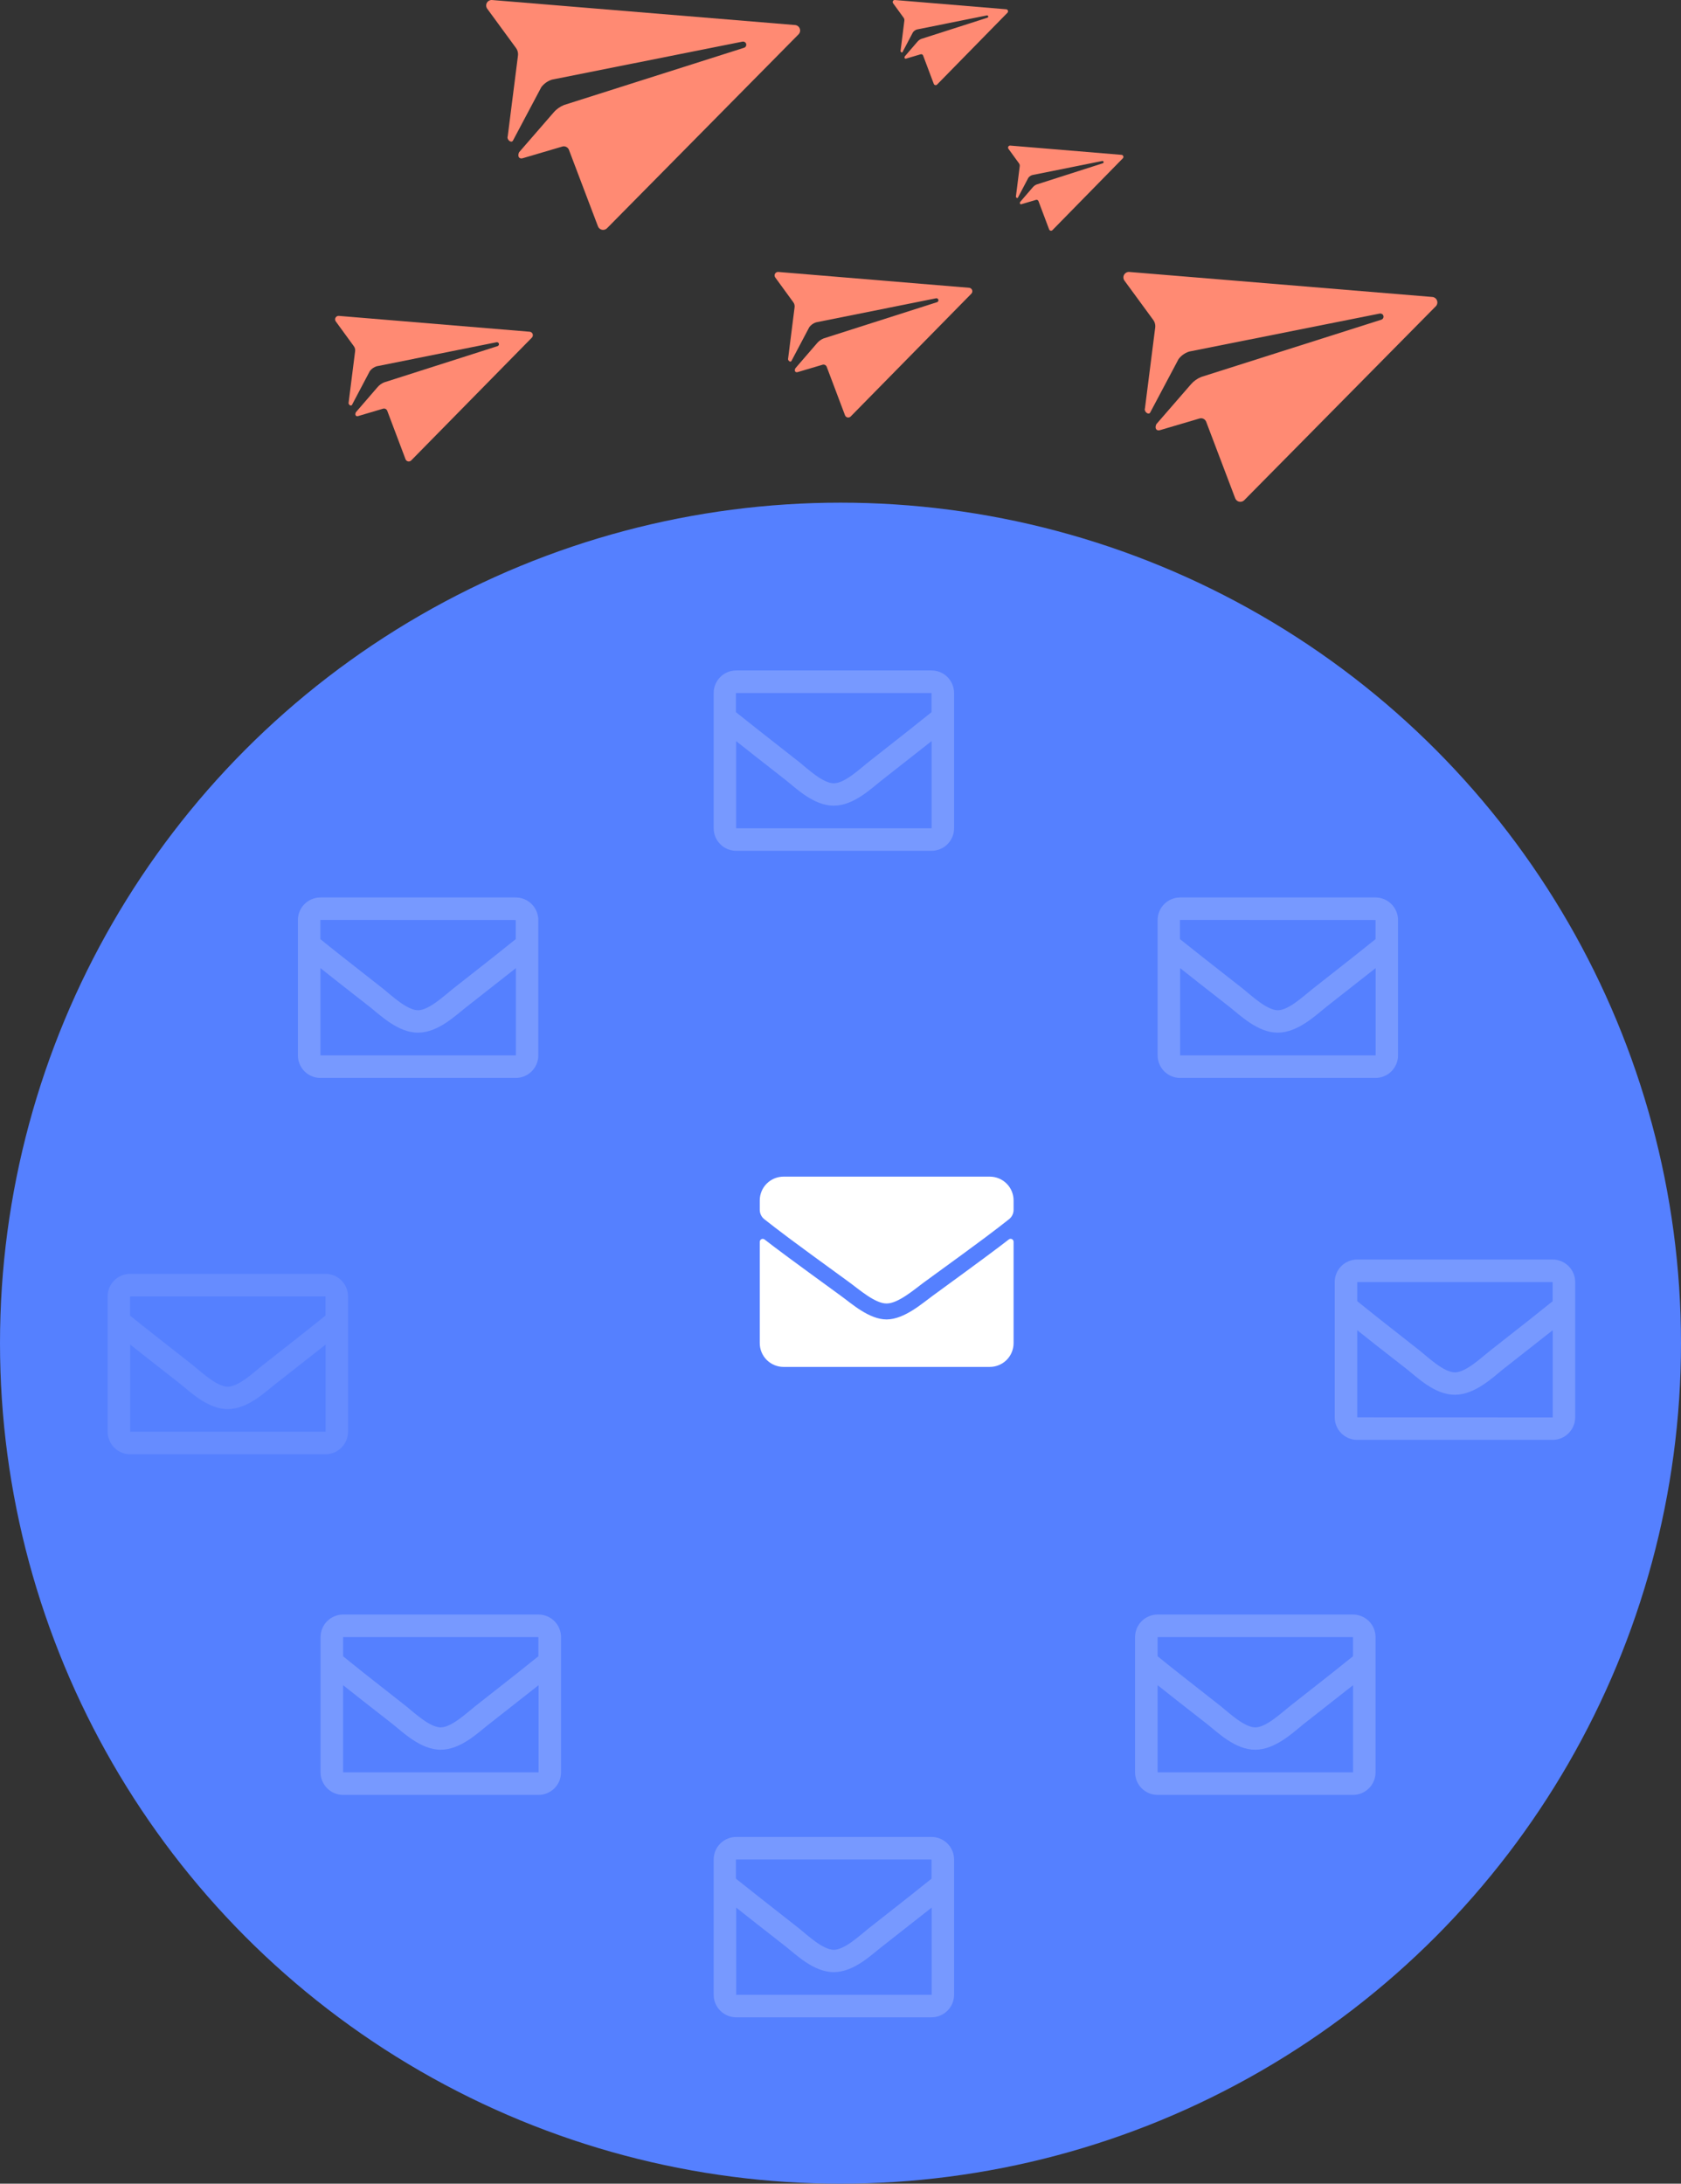 <svg width="612" height="795" viewBox="0 0 612 795" fill="none" xmlns="http://www.w3.org/2000/svg">
<rect x="0" y="0" width="612" height="795" fill="#333333" stroke="none"/>
<circle cx="306" cy="489" r="306" fill="#5580FF"/>
<path d="M367.27 451.241C367.429 451.115 367.62 451.037 367.821 451.015C368.022 450.994 368.226 451.029 368.408 451.117C368.59 451.206 368.743 451.344 368.851 451.515C368.958 451.687 369.015 451.885 369.015 452.087V488.98C369.015 491.276 368.103 493.479 366.479 495.103C364.855 496.726 362.652 497.639 360.356 497.639H285.262C282.966 497.639 280.763 496.726 279.14 495.103C277.516 493.479 276.604 491.276 276.604 488.98V452.1C276.606 451.897 276.666 451.7 276.775 451.529C276.884 451.358 277.038 451.221 277.221 451.133C277.403 451.046 277.606 451.01 277.808 451.031C278.009 451.053 278.201 451.129 278.361 451.253C282.402 454.396 287.751 458.386 306.159 471.778C310.007 474.549 316.421 480.398 322.835 480.36C329.249 480.321 335.829 474.446 339.511 471.778C357.88 458.386 363.229 454.383 367.27 451.241ZM322.835 474.549C327.017 474.549 333.097 469.276 336.073 467.083C360.01 449.701 361.831 448.188 367.36 443.865C367.876 443.458 368.292 442.939 368.579 442.348C368.866 441.757 369.015 441.109 369.015 440.452V437.027C369.015 434.731 368.103 432.529 366.479 430.905C364.855 429.281 362.652 428.369 360.356 428.369H285.262C282.966 428.369 280.763 429.281 279.14 430.905C277.516 432.529 276.604 434.731 276.604 437.027V440.452C276.606 441.109 276.755 441.756 277.042 442.347C277.328 442.938 277.744 443.456 278.258 443.865C283.787 448.175 285.609 449.701 309.545 467.083C312.573 469.276 318.602 474.613 322.784 474.549H322.835Z" fill="white"/>
<path opacity="0.2" d="M187.771 326.734H116.654C114.479 326.738 112.394 327.604 110.857 329.143C109.32 330.683 108.457 332.769 108.457 334.944V384.228C108.457 386.403 109.32 388.49 110.857 390.029C112.394 391.568 114.479 392.435 116.654 392.438H187.771C189.947 392.435 192.034 391.569 193.573 390.03C195.112 388.491 195.978 386.405 195.981 384.228V334.944C195.978 332.768 195.112 330.681 193.573 329.142C192.034 327.604 189.947 326.738 187.771 326.734V326.734ZM187.771 334.944V341.897C183.923 345.014 177.817 349.875 164.758 360.099C161.872 362.37 156.176 367.796 152.2 367.796C148.223 367.796 142.528 362.421 139.654 360.099C126.583 349.837 120.413 345.014 116.628 341.897V334.918L187.771 334.944ZM116.654 384.228V352.454C120.579 355.571 126.134 359.958 134.613 366.564C138.359 369.502 144.875 375.993 152.238 375.954C159.601 375.916 166.002 369.54 169.864 366.564C178.33 359.932 183.884 355.545 187.822 352.454V384.228H116.654Z" fill="white"/>
<path opacity="0.1" d="M118.502 463.76H47.384C46.307 463.76 45.24 463.973 44.245 464.386C43.249 464.798 42.345 465.403 41.584 466.166C40.822 466.928 40.219 467.833 39.808 468.829C39.397 469.825 39.186 470.893 39.188 471.97V521.229C39.188 523.404 40.051 525.49 41.588 527.03C43.124 528.569 45.209 529.435 47.384 529.439H118.502C120.678 529.435 122.764 528.569 124.303 527.03C125.842 525.491 126.708 523.405 126.711 521.229V471.983C126.713 470.904 126.502 469.835 126.09 468.837C125.678 467.84 125.074 466.933 124.311 466.17C123.549 465.406 122.643 464.8 121.646 464.387C120.649 463.973 119.581 463.76 118.502 463.76V463.76ZM118.502 471.97V478.948C114.653 482.066 108.547 486.927 95.489 497.151C92.602 499.422 86.907 504.848 82.93 504.848C78.954 504.848 73.258 499.473 70.385 497.151C57.313 486.889 51.143 482.066 47.359 478.948V471.97H118.502ZM47.384 521.229V489.493C51.31 492.61 56.864 496.984 65.343 503.603C69.089 506.554 75.606 513.045 82.969 513.006C90.332 512.968 96.733 506.592 100.594 503.616C109.06 496.984 114.615 492.597 118.553 489.506V521.229H47.384Z" fill="white"/>
<path opacity="0.2" d="M196.006 587.792H124.915C122.739 587.796 120.652 588.662 119.113 590.201C117.575 591.739 116.708 593.826 116.705 596.002V645.248C116.708 647.424 117.575 649.51 119.113 651.049C120.652 652.588 122.739 653.454 124.915 653.458H196.058C198.233 653.454 200.318 652.588 201.855 651.048C203.391 649.509 204.255 647.423 204.255 645.248V596.002C204.255 594.921 204.041 593.85 203.626 592.851C203.211 591.853 202.603 590.946 201.836 590.183C201.07 589.42 200.16 588.816 199.16 588.406C198.159 587.996 197.088 587.787 196.006 587.792ZM196.006 596.002V602.98C192.158 606.097 186.052 610.959 172.993 621.183C170.107 623.453 164.399 628.879 160.435 628.879C156.471 628.879 150.763 623.505 147.877 621.183C134.818 610.959 128.763 606.149 124.915 602.98V596.002H196.006ZM124.915 645.248V613.512C128.84 616.629 134.395 621.016 142.874 627.622C146.607 630.56 153.136 637.051 160.499 637.012C167.862 636.974 174.263 630.598 178.124 627.622C186.591 620.99 192.145 616.603 196.083 613.512V645.248H124.915Z" fill="white"/>
<path opacity="0.2" d="M339.14 244.085H268.023C266.946 244.085 265.879 244.297 264.883 244.71C263.888 245.123 262.984 245.728 262.222 246.49C261.461 247.253 260.858 248.158 260.447 249.154C260.035 250.15 259.824 251.217 259.826 252.294V301.54C259.826 303.715 260.689 305.802 262.226 307.341C263.763 308.88 265.848 309.747 268.023 309.75H339.14C341.317 309.747 343.403 308.881 344.942 307.342C346.481 305.803 347.347 303.717 347.35 301.54V252.294C347.35 250.117 346.485 248.029 344.946 246.489C343.406 244.95 341.318 244.085 339.14 244.085ZM339.14 252.294V259.273C335.292 262.39 329.186 267.239 316.127 277.475C313.241 279.746 307.546 285.172 303.569 285.172C299.592 285.172 293.897 279.797 291.023 277.475C277.952 267.213 271.782 262.39 267.933 259.273V252.294H339.14ZM267.997 301.54V269.804C271.923 272.922 277.477 277.296 285.956 283.915C289.702 286.865 296.219 293.356 303.582 293.318C310.945 293.279 317.346 286.904 321.207 283.915C329.673 277.283 335.228 272.909 339.166 269.804V301.54H267.997Z" fill="white"/>
<path opacity="0.2" d="M339.14 668.761H268.023C265.848 668.764 263.763 669.631 262.226 671.17C260.689 672.709 259.826 674.796 259.826 676.971V726.217C259.826 728.392 260.689 730.478 262.226 732.017C263.763 733.557 265.848 734.423 268.023 734.426H339.14C341.317 734.423 343.403 733.557 344.942 732.018C346.481 730.479 347.347 728.393 347.35 726.217V676.971C347.347 674.795 346.481 672.708 344.942 671.169C343.403 669.631 341.317 668.764 339.14 668.761ZM339.14 676.971V683.949C335.292 687.066 329.186 691.928 316.127 702.152C313.241 704.422 307.546 709.848 303.569 709.848C299.592 709.848 293.897 704.474 291.023 702.152C277.952 691.89 271.782 687.066 267.933 683.949V676.971H339.14ZM268.023 726.217V694.481C271.948 697.598 277.503 701.985 285.982 708.591C289.728 711.529 296.244 718.02 303.607 717.981C310.971 717.943 317.372 711.567 321.233 708.591C329.699 701.959 335.253 697.572 339.192 694.481V726.217H268.023Z" fill="white"/>
<path opacity="0.2" d="M421.455 334.944V384.228C421.455 386.403 422.318 388.49 423.855 390.029C425.392 391.568 427.477 392.435 429.652 392.438H500.769C502.946 392.435 505.032 391.569 506.571 390.03C508.11 388.491 508.976 386.405 508.979 384.228V334.944C508.976 332.768 508.11 330.681 506.571 329.142C505.032 327.604 502.946 326.738 500.769 326.734H429.652C427.477 326.738 425.392 327.604 423.855 329.143C422.318 330.683 421.455 332.769 421.455 334.944V334.944ZM500.795 334.944V341.897C496.947 345.014 490.841 349.875 477.782 360.099C474.896 362.37 469.187 367.796 465.223 367.796C461.26 367.796 455.551 362.421 452.678 360.099C439.606 349.837 433.436 345.014 429.588 341.897V334.918L500.795 334.944ZM429.652 384.228V352.454C433.577 355.571 439.132 359.958 447.611 366.564C451.459 369.592 457.937 375.993 465.236 375.954C472.535 375.916 479.129 369.54 482.862 366.564C491.328 359.932 496.882 355.545 500.821 352.454V384.228H429.652Z" fill="white"/>
<path opacity="0.2" d="M485.927 466.749V515.995C485.927 518.173 486.792 520.261 488.331 521.8C489.871 523.34 491.959 524.205 494.137 524.205H565.267C567.443 524.202 569.529 523.335 571.068 521.797C572.607 520.258 573.473 518.171 573.476 515.995V466.749C573.473 464.573 572.607 462.487 571.068 460.948C569.529 459.409 567.443 458.543 565.267 458.54H494.137C493.058 458.54 491.991 458.752 490.995 459.164C489.999 459.577 489.094 460.182 488.331 460.944C487.569 461.706 486.964 462.612 486.552 463.608C486.139 464.604 485.927 465.671 485.927 466.749V466.749ZM565.267 466.749V473.728C561.418 476.845 555.312 481.706 542.254 491.93C539.38 494.201 533.672 499.627 529.695 499.627C525.719 499.627 520.023 494.252 517.15 491.93C504.078 481.668 497.972 476.845 494.137 473.728V466.749H565.267ZM494.137 515.995V484.285C497.985 487.402 503.603 491.789 512.095 498.395C515.944 501.423 522.358 507.824 529.708 507.785C537.058 507.747 543.6 501.371 547.333 498.395C555.8 491.763 561.367 487.376 565.292 484.285V516.021L494.137 515.995Z" fill="white"/>
<path opacity="0.2" d="M413.245 596.002V645.248C413.245 647.425 414.11 649.513 415.65 651.053C417.189 652.593 419.277 653.458 421.455 653.458H492.585C494.761 653.454 496.847 652.588 498.386 651.049C499.925 649.51 500.791 647.424 500.795 645.248V596.002C500.791 593.826 499.925 591.739 498.386 590.201C496.847 588.662 494.761 587.796 492.585 587.792H421.455C419.277 587.792 417.189 588.657 415.65 590.197C414.11 591.736 413.245 593.825 413.245 596.002ZM492.585 596.002V602.98C488.737 606.097 482.631 610.959 469.572 621.183C466.686 623.453 460.99 628.88 457.013 628.88C453.037 628.88 447.341 623.505 444.468 621.183C431.396 610.921 425.226 606.097 421.455 602.98V596.002H492.585ZM421.455 645.248V613.512C425.367 616.629 430.922 621.016 439.414 627.622C443.262 630.65 449.676 637.051 457.026 637.012C464.377 636.974 470.919 630.598 474.652 627.622C483.118 620.99 488.672 616.603 492.611 613.512V645.248H421.455Z" fill="white"/>
<path d="M521.531 108.121L411.211 99.011C410.831 98.971 410.447 99.04 410.105 99.211C409.763 99.382 409.478 99.648 409.282 99.976C409.086 100.304 408.989 100.682 409.001 101.064C409.013 101.445 409.134 101.816 409.351 102.131L419.841 116.451C420.146 116.865 420.367 117.335 420.491 117.834C420.614 118.334 420.638 118.853 420.561 119.361L416.841 148.661C416.411 149.771 418.051 151.221 418.721 150.241L429.081 130.721C430.066 129.422 431.433 128.464 432.991 127.981L502.291 114.161C502.485 114.124 502.686 114.135 502.876 114.192C503.066 114.25 503.239 114.352 503.381 114.491C503.515 114.633 503.611 114.807 503.661 114.996C503.71 115.185 503.711 115.384 503.663 115.573C503.615 115.763 503.52 115.937 503.387 116.08C503.254 116.223 503.086 116.33 502.901 116.391L437.371 137.221C435.89 137.809 434.575 138.749 433.541 139.961L420.991 154.421C420.271 155.931 420.991 157.161 422.691 156.491L436.561 152.401C437.049 152.217 437.59 152.231 438.069 152.44C438.547 152.649 438.924 153.037 439.121 153.521L449.721 181.461C449.845 181.761 450.041 182.027 450.291 182.235C450.541 182.442 450.838 182.586 451.156 182.653C451.474 182.72 451.804 182.708 452.117 182.619C452.429 182.53 452.716 182.366 452.951 182.141L522.721 111.511C522.983 111.245 523.166 110.91 523.248 110.544C523.329 110.179 523.307 109.798 523.183 109.445C523.059 109.092 522.839 108.78 522.546 108.546C522.254 108.312 521.902 108.165 521.531 108.121V108.121Z" fill="#FF8A73"/>
<path d="M289.531 9.121L179.211 0.011C178.831 -0.029 178.447 0.04 178.105 0.211C177.763 0.382 177.478 0.648 177.282 0.976C177.086 1.304 176.989 1.682 177.001 2.064C177.013 2.445 177.134 2.816 177.351 3.131L187.841 17.451C188.146 17.865 188.367 18.335 188.491 18.834C188.614 19.334 188.638 19.853 188.561 20.361L184.841 49.661C184.411 50.771 186.051 52.221 186.721 51.241L197.081 31.721C198.066 30.422 199.433 29.464 200.991 28.981L270.291 15.161C270.485 15.124 270.686 15.135 270.876 15.192C271.066 15.25 271.239 15.352 271.381 15.491C271.515 15.633 271.611 15.807 271.661 15.996C271.71 16.185 271.711 16.384 271.663 16.573C271.615 16.763 271.52 16.937 271.387 17.08C271.254 17.223 271.086 17.33 270.901 17.391L205.371 38.221C203.89 38.809 202.575 39.749 201.541 40.961L188.991 55.421C188.271 56.931 188.991 58.161 190.691 57.491L204.561 53.401C205.049 53.217 205.59 53.231 206.069 53.44C206.547 53.649 206.924 54.037 207.121 54.521L217.721 82.461C217.845 82.761 218.041 83.027 218.291 83.235C218.541 83.442 218.838 83.586 219.156 83.653C219.474 83.72 219.804 83.708 220.117 83.619C220.429 83.53 220.716 83.366 220.951 83.141L290.721 12.511C290.983 12.245 291.166 11.909 291.248 11.544C291.329 11.179 291.307 10.798 291.183 10.445C291.059 10.092 290.839 9.78 290.546 9.546C290.254 9.312 289.902 9.165 289.531 9.121V9.121Z" fill="#FF8A73"/>
<path d="M352.888 104.776L283.393 99.007C283.153 98.982 282.912 99.026 282.696 99.134C282.481 99.242 282.301 99.41 282.178 99.618C282.054 99.826 281.993 100.065 282.001 100.307C282.008 100.549 282.085 100.783 282.221 100.983L288.829 110.051C289.021 110.313 289.161 110.611 289.238 110.927C289.316 111.243 289.331 111.572 289.283 111.894L286.939 130.448C286.668 131.151 287.701 132.069 288.123 131.448L294.65 119.087C295.27 118.265 296.132 117.658 297.113 117.352L340.768 108.601C340.89 108.577 341.017 108.584 341.137 108.621C341.256 108.657 341.365 108.722 341.454 108.81C341.539 108.9 341.6 109.01 341.631 109.129C341.662 109.249 341.663 109.375 341.632 109.495C341.602 109.615 341.542 109.725 341.458 109.816C341.374 109.906 341.269 109.974 341.152 110.013L299.872 123.203C298.939 123.576 298.111 124.171 297.459 124.938L289.553 134.095C289.1 135.051 289.553 135.83 290.624 135.406L299.362 132.816C299.669 132.699 300.01 132.708 300.312 132.841C300.613 132.973 300.851 133.219 300.974 133.525L307.652 151.218C307.73 151.408 307.853 151.577 308.011 151.708C308.169 151.84 308.356 151.93 308.556 151.973C308.756 152.015 308.964 152.008 309.161 151.951C309.358 151.895 309.538 151.791 309.686 151.649L353.637 106.923C353.803 106.754 353.918 106.542 353.97 106.31C354.021 106.079 354.007 105.838 353.929 105.614C353.851 105.391 353.712 105.193 353.528 105.045C353.344 104.897 353.122 104.804 352.888 104.776V104.776Z" fill="#FF8A73"/>
<path d="M192.888 120.776L123.393 115.007C123.153 114.982 122.912 115.026 122.696 115.134C122.481 115.242 122.301 115.41 122.178 115.618C122.054 115.826 121.993 116.065 122.001 116.307C122.008 116.549 122.085 116.783 122.221 116.983L128.829 126.051C129.021 126.313 129.161 126.611 129.238 126.927C129.316 127.243 129.331 127.572 129.283 127.894L126.939 146.448C126.668 147.151 127.701 148.069 128.123 147.448L134.65 135.087C135.27 134.265 136.132 133.658 137.113 133.352L180.768 124.601C180.89 124.577 181.017 124.584 181.137 124.621C181.256 124.657 181.365 124.722 181.454 124.81C181.539 124.9 181.6 125.01 181.631 125.129C181.662 125.249 181.663 125.375 181.632 125.495C181.602 125.615 181.542 125.725 181.458 125.816C181.374 125.906 181.269 125.974 181.152 126.013L139.872 139.203C138.939 139.576 138.111 140.171 137.459 140.938L129.553 150.095C129.1 151.051 129.553 151.83 130.624 151.406L139.362 148.816C139.669 148.699 140.01 148.708 140.312 148.841C140.613 148.973 140.851 149.219 140.974 149.525L147.652 167.218C147.73 167.408 147.853 167.577 148.011 167.708C148.169 167.84 148.356 167.93 148.556 167.973C148.756 168.015 148.964 168.008 149.161 167.951C149.358 167.895 149.538 167.791 149.686 167.649L193.637 122.923C193.803 122.754 193.918 122.542 193.97 122.31C194.021 122.079 194.007 121.838 193.929 121.614C193.851 121.391 193.712 121.193 193.528 121.045C193.344 120.897 193.122 120.804 192.888 120.776V120.776Z" fill="#FF8A73"/>
<path d="M408.351 56.378L367.812 53.004C367.673 52.989 367.532 53.015 367.406 53.078C367.281 53.142 367.176 53.24 367.104 53.361C367.032 53.483 366.996 53.623 367 53.764C367.005 53.906 367.049 54.043 367.129 54.16L370.984 59.464C371.096 59.617 371.177 59.791 371.222 59.976C371.268 60.161 371.277 60.353 371.248 60.541L369.881 71.394C369.723 71.805 370.326 72.342 370.572 71.979L374.379 64.749C374.741 64.268 375.243 63.913 375.816 63.734L401.281 58.615C401.353 58.602 401.427 58.606 401.496 58.627C401.566 58.648 401.63 58.686 401.682 58.738C401.731 58.79 401.767 58.855 401.785 58.925C401.803 58.995 401.803 59.068 401.786 59.139C401.768 59.209 401.733 59.273 401.684 59.326C401.635 59.379 401.574 59.419 401.505 59.441L377.425 67.157C376.881 67.374 376.398 67.723 376.018 68.172L371.406 73.527C371.142 74.087 371.406 74.542 372.031 74.294L377.128 72.779C377.307 72.711 377.506 72.716 377.682 72.794C377.858 72.871 377.996 73.015 378.068 73.194L381.963 83.543C382.009 83.654 382.081 83.752 382.173 83.829C382.265 83.906 382.374 83.959 382.491 83.984C382.608 84.009 382.729 84.005 382.844 83.972C382.959 83.939 383.064 83.878 383.15 83.795L408.789 57.634C408.885 57.535 408.952 57.411 408.982 57.276C409.012 57.141 409.004 56.999 408.959 56.869C408.913 56.738 408.832 56.623 408.725 56.536C408.617 56.449 408.488 56.395 408.351 56.378V56.378Z" fill="#FF8A73"/>
<path d="M366.351 3.378L325.812 0.004C325.673 -0.011 325.532 0.015 325.406 0.078C325.281 0.142 325.176 0.24 325.104 0.361C325.032 0.483 324.996 0.623 325 0.764C325.005 0.906 325.049 1.043 325.129 1.16L328.984 6.464C329.096 6.617 329.177 6.791 329.222 6.976C329.268 7.161 329.277 7.353 329.248 7.542L327.881 18.394C327.723 18.805 328.326 19.342 328.572 18.979L332.379 11.749C332.741 11.268 333.243 10.913 333.816 10.734L359.281 5.616C359.353 5.602 359.427 5.606 359.496 5.627C359.566 5.648 359.63 5.686 359.682 5.738C359.731 5.79 359.767 5.855 359.785 5.925C359.803 5.995 359.803 6.068 359.786 6.139C359.768 6.209 359.733 6.273 359.684 6.326C359.635 6.379 359.574 6.419 359.505 6.441L335.425 14.157C334.881 14.374 334.398 14.723 334.018 15.172L329.406 20.527C329.142 21.087 329.406 21.542 330.031 21.294L335.128 19.779C335.307 19.711 335.506 19.716 335.682 19.794C335.858 19.871 335.996 20.015 336.068 20.194L339.963 30.543C340.009 30.654 340.081 30.752 340.173 30.829C340.265 30.906 340.374 30.959 340.491 30.984C340.608 31.009 340.729 31.005 340.844 30.972C340.959 30.939 341.064 30.878 341.15 30.795L366.789 4.634C366.885 4.535 366.952 4.411 366.982 4.276C367.012 4.141 367.004 3.999 366.959 3.869C366.913 3.738 366.832 3.623 366.725 3.536C366.617 3.449 366.488 3.395 366.351 3.378V3.378Z" fill="#FF8A73"/>
</svg>
